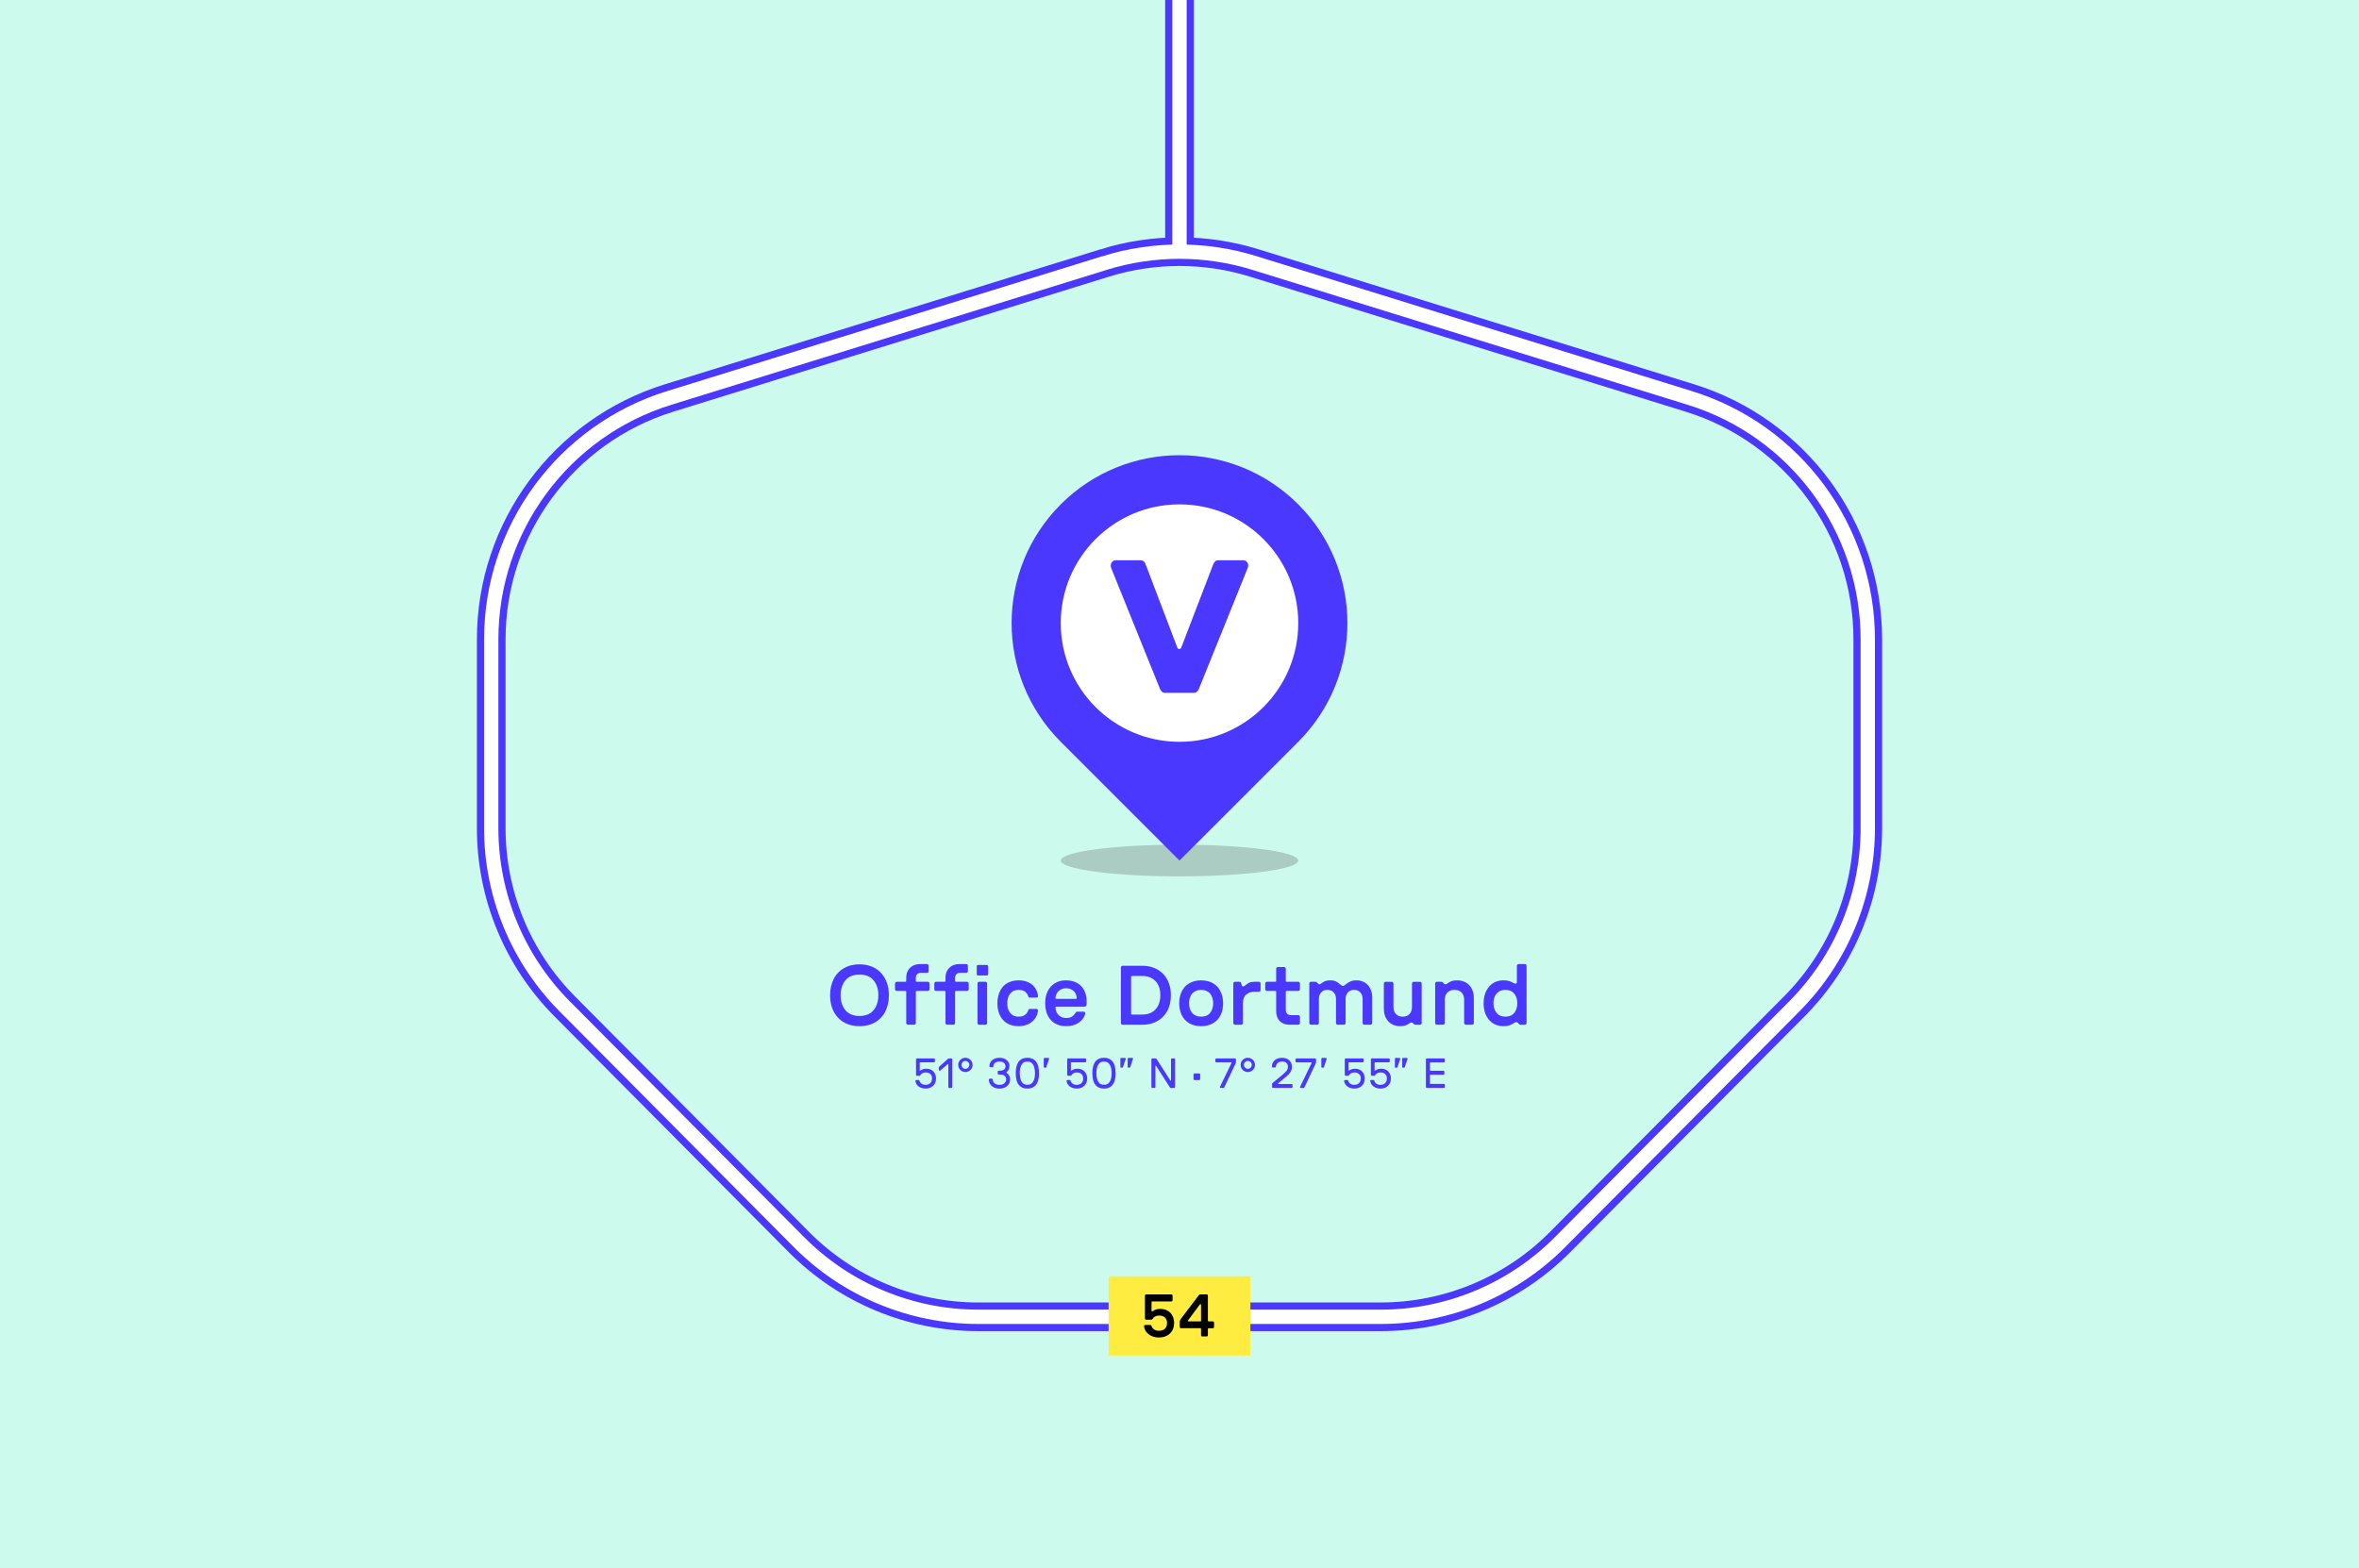 <?xml version="1.0" encoding="UTF-8"?>
<svg xmlns="http://www.w3.org/2000/svg" viewBox="0 0 2800 1862">
  <g isolation="isolate">
    <g id="uuid-4c2b026b-b818-4e31-88ca-298ff7b15cf2" data-name="hintergrund">
      <rect x="0" width="2800" height="1862" fill="#ccfbee"/>
    </g>
    <g id="uuid-b362ba6c-76b7-4f92-8908-5d413e8abfcd" data-name="layout">
      <path d="M1311.18,312.21l-516.94,160.24c-125.58,38.93-211.18,155.08-211.18,286.55v224.23c0,79.23,31.34,155.24,87.18,211.44l278.2,280.01c56.32,56.68,132.92,88.56,212.82,88.56h477.47c79.9,0,156.5-31.87,212.82-88.56l278.2-280.01c55.84-56.2,87.18-132.22,87.18-211.44v-224.23c0-131.47-85.6-247.62-211.18-286.55l-516.94-160.24c-57.86-17.94-119.79-17.94-177.65,0Z" fill="none" stroke="#4a38ff" stroke-miterlimit="10" stroke-width="34.02"/>
      <path d="M1311.18,312.21l-516.94,160.24c-125.58,38.93-211.18,155.08-211.18,286.55v224.23c0,79.23,31.34,155.24,87.18,211.44l278.2,280.01c56.32,56.68,132.92,88.56,212.82,88.56h477.47c79.9,0,156.5-31.87,212.82-88.56l278.2-280.01c55.84-56.2,87.18-132.22,87.18-211.44v-224.23c0-131.47-85.6-247.62-211.18-286.55l-516.94-160.24c-57.86-17.94-119.79-17.94-177.65,0Z" fill="none" stroke="#fff" stroke-miterlimit="10" stroke-width="17.01"/>
      <g>
        <ellipse cx="1400" cy="1021.57" rx="140.94" ry="18.79" fill="#606060" mix-blend-mode="multiply" opacity=".3"/>
        <path d="M1400,540.36h0c110.01,0,199.32,89.31,199.32,199.32h0c0,110.01-89.31,199.32-199.32,199.32h-199.32v-199.32c0-110.01,89.31-199.32,199.32-199.32Z" transform="translate(-112.99 1206.6) rotate(-45)" fill="#4a38ff"/>
        <circle cx="1400" cy="739.69" r="140.94" fill="#fff"/>
        <path d="M1376.9,817.96l-58-143.61c-.82-2.46-.66-4.6.46-6.45,1.12-1.84,2.81-2.76,5.06-2.76h29.46c1.43,0,2.61.36,3.53,1.07.92.72,1.69,1.9,2.3,3.53l37.74,99.12c.41,1.03,1.17,1.54,2.3,1.54s1.89-.51,2.3-1.54l38.05-99.12c.81-1.63,1.63-2.81,2.45-3.53.81-.71,1.94-1.07,3.38-1.07h29.77c2.04,0,3.68.92,4.91,2.76,1.23,1.84,1.33,3.99.31,6.45l-58,143.61c-1.43,3.07-3.38,4.6-5.83,4.6h-34.37c-2.46,0-4.4-1.53-5.83-4.6" fill="#4a38ff"/>
      </g>
      <g>
        <path d="M1005.96,1215.71c-4.27-1.67-7.9-4.07-10.9-7.2-3.13-3.13-5.55-7.02-7.25-11.65-1.7-4.63-2.55-9.75-2.55-15.35,0-3.73.38-7.25,1.15-10.55.77-3.3,1.87-6.33,3.3-9.1,1.43-2.77,3.21-5.22,5.35-7.35,3-3.13,6.63-5.53,10.9-7.2,4.27-1.67,9-2.5,14.2-2.5s9.93.83,14.2,2.5c4.27,1.67,7.9,4.07,10.9,7.2,3.13,3.2,5.55,7.08,7.25,11.65,1.7,4.57,2.55,9.68,2.55,15.35,0,3.73-.38,7.25-1.15,10.55-.77,3.3-1.87,6.33-3.3,9.1-1.43,2.77-3.22,5.22-5.35,7.35-3,3.13-6.63,5.53-10.9,7.2-4.27,1.67-9,2.5-14.2,2.5s-9.93-.83-14.2-2.5ZM1029.35,1204.56c2.73-1.03,5.03-2.58,6.9-4.65,1.33-1.4,2.47-3.03,3.4-4.9.93-1.87,1.65-3.93,2.15-6.2.5-2.27.75-4.7.75-7.3,0-3.93-.55-7.45-1.65-10.55-1.1-3.1-2.65-5.72-4.65-7.85-1.87-2.07-4.17-3.62-6.9-4.65-2.73-1.03-5.8-1.55-9.2-1.55s-6.47.52-9.2,1.55c-2.73,1.03-5.04,2.58-6.9,4.65-1.33,1.4-2.47,3.03-3.4,4.9-.93,1.87-1.65,3.93-2.15,6.2-.5,2.27-.75,4.7-.75,7.3,0,3.93.55,7.45,1.65,10.55,1.1,3.1,2.65,5.72,4.65,7.85,1.87,2.07,4.17,3.62,6.9,4.65,2.73,1.03,5.8,1.55,9.2,1.55s6.47-.52,9.2-1.55Z" fill="#4a38ff"/>
        <path d="M1076.25,1215.91c-.4-.4-.6-.87-.6-1.4v-37.1c0-.67-.33-1-1-1h-10.3c-.53,0-1-.2-1.4-.6-.4-.4-.6-.87-.6-1.4v-6.9c0-.53.2-1,.6-1.4.4-.4.87-.6,1.4-.6h10.3c.33,0,.58-.1.75-.3.17-.2.25-.43.25-.7v-4.1c0-4.73,1.52-8.57,4.55-11.5,3.03-2.93,6.98-4.4,11.85-4.4h8.2c.53,0,1,.2,1.4.6s.6.87.6,1.4v6.9c0,.33-.22.67-.65,1-.43.33-.88.5-1.35.5h-7.3c-1.8,0-3.23.52-4.3,1.55-1.07,1.03-1.6,2.48-1.6,4.35v3.7c0,.67.33,1,1,1h13.2c.53,0,1,.2,1.4.6s.6.87.6,1.4v6.9c0,.53-.2,1-.6,1.4-.4.4-.87.6-1.4.6h-13.2c-.27,0-.5.08-.7.25-.2.17-.3.42-.3.75v37.1c0,.53-.2,1-.6,1.4-.4.4-.87.6-1.4.6h-7.4c-.53,0-1-.2-1.4-.6Z" fill="#4a38ff"/>
        <path d="M1122.85,1215.91c-.4-.4-.6-.87-.6-1.4v-37.1c0-.67-.33-1-1-1h-10.3c-.53,0-1-.2-1.4-.6-.4-.4-.6-.87-.6-1.4v-6.9c0-.53.2-1,.6-1.4.4-.4.87-.6,1.4-.6h10.3c.33,0,.58-.1.75-.3.17-.2.25-.43.25-.7v-4.1c0-4.73,1.52-8.57,4.55-11.5,3.03-2.93,6.98-4.4,11.85-4.4h8.2c.53,0,1,.2,1.4.6s.6.87.6,1.4v6.9c0,.33-.22.67-.65,1-.43.33-.88.5-1.35.5h-7.3c-1.8,0-3.23.52-4.3,1.55-1.07,1.03-1.6,2.48-1.6,4.35v3.7c0,.67.33,1,1,1h13.2c.53,0,1,.2,1.4.6s.6.87.6,1.4v6.9c0,.53-.2,1-.6,1.4-.4.4-.87.6-1.4.6h-13.2c-.27,0-.5.08-.7.25-.2.17-.3.42-.3.75v37.1c0,.53-.2,1-.6,1.4-.4.4-.87.6-1.4.6h-7.4c-.53,0-1-.2-1.4-.6ZM1159.8,1157.56c-.3-.3-.45-.68-.45-1.15v-9.3c0-.4.15-.77.45-1.1.3-.33.68-.5,1.15-.5h10.3c.47,0,.85.17,1.15.5.3.33.45.7.45,1.1v9.3c0,.47-.15.85-.45,1.15-.3.3-.68.45-1.15.45h-10.3c-.47,0-.85-.15-1.15-.45ZM1160.8,1215.91c-.37-.4-.55-.87-.55-1.4v-47c0-.53.18-1,.55-1.4.37-.4.85-.6,1.45-.6h7.4c.67,0,1.17.2,1.5.6.33.4.5.87.5,1.4v47c0,.53-.17,1-.5,1.4-.33.4-.83.6-1.5.6h-7.4c-.6,0-1.08-.2-1.45-.6Z" fill="#4a38ff"/>
        <path d="M1198.25,1216.21c-3.27-1.33-6-3.3-8.2-5.9-2-2.4-3.53-5.22-4.6-8.45-1.07-3.23-1.6-6.85-1.6-10.85,0-2.67.25-5.17.75-7.5.5-2.33,1.2-4.48,2.1-6.45.9-1.97,2.02-3.75,3.35-5.35,2.2-2.6,4.93-4.57,8.2-5.9,3.27-1.33,6.93-2,11-2s7.87.75,11.2,2.25c3.33,1.5,6,3.67,8,6.5,2,2.83,3.2,6.08,3.6,9.75.07.6-.08,1.08-.45,1.45-.37.37-.82.55-1.35.55h-7.8c-.47,0-.88-.13-1.25-.4-.37-.27-.62-.67-.75-1.2-.67-2.2-1.92-4.02-3.75-5.45-1.83-1.43-4.35-2.15-7.55-2.15-2.2,0-4.17.38-5.9,1.15-1.73.77-3.17,1.92-4.3,3.45-1.13,1.33-1.98,2.95-2.55,4.85-.57,1.9-.85,4.05-.85,6.45s.28,4.55.85,6.45c.57,1.9,1.42,3.52,2.55,4.85,1.13,1.53,2.57,2.68,4.3,3.45,1.73.77,3.7,1.15,5.9,1.15,3,0,5.48-.72,7.45-2.15,1.97-1.43,3.25-3.25,3.85-5.45.13-.53.38-.93.75-1.2.37-.27.78-.4,1.25-.4h7.8c.53,0,.98.2,1.35.6.37.4.52.87.45,1.4-.4,3.67-1.63,6.9-3.7,9.7-2.07,2.8-4.77,4.97-8.1,6.5-3.33,1.53-7,2.3-11,2.3s-7.73-.67-11-2Z" fill="#4a38ff"/>
        <path d="M1252.05,1214.86c-3.73-2.23-6.58-5.42-8.55-9.55-1.97-4.13-2.95-8.9-2.95-14.3s.98-10.05,2.95-14.15c1.97-4.1,4.8-7.3,8.5-9.6s8.12-3.45,13.25-3.45,9.33,1,13,3c3.67,2,6.5,4.85,8.5,8.55,2,3.7,3,8.12,3,13.25v3.6c0,.87-.25,1.55-.75,2.05s-1.12.75-1.85.75h-33.3c-.33,0-.6.08-.8.25-.2.17-.3.38-.3.65.13,2.67.78,4.95,1.95,6.85,1.17,1.9,2.7,3.33,4.6,4.3,1.9.97,3.98,1.45,6.25,1.45,2.53,0,4.67-.48,6.4-1.45,1.73-.97,3.13-2.35,4.2-4.15.4-.67.78-1.15,1.15-1.45.37-.3.82-.45,1.35-.45h7.7c.6,0,1.1.23,1.5.7.4.47.5,1.07.3,1.8-1.27,4.4-3.88,7.95-7.85,10.65-3.97,2.7-8.88,4.05-14.75,4.05-5.27,0-9.77-1.12-13.5-3.35ZM1277.7,1185.51c.17-.2.25-.43.25-.7,0-2.07-.52-3.98-1.55-5.75-1.03-1.77-2.5-3.18-4.4-4.25-1.9-1.07-4.12-1.6-6.65-1.6-3.67,0-6.63,1.12-8.9,3.35-2.27,2.23-3.5,4.98-3.7,8.25,0,.27.1.5.3.7.2.2.47.3.8.3h23.1c.33,0,.58-.1.75-.3Z" fill="#4a38ff"/>
        <path d="M1331.05,1215.91c-.4-.4-.6-.87-.6-1.4v-66c0-.53.2-1,.6-1.4.4-.4.87-.6,1.4-.6h23.4c5,0,9.52.78,13.55,2.35,4.03,1.57,7.58,3.82,10.65,6.75,3.13,3.07,5.53,6.8,7.2,11.2,1.67,4.4,2.5,9.3,2.5,14.7,0,3.6-.37,6.98-1.1,10.15-.73,3.17-1.83,6.07-3.3,8.7-1.47,2.63-3.23,4.98-5.3,7.05-3.07,2.93-6.62,5.18-10.65,6.75-4.03,1.57-8.55,2.35-13.55,2.35h-23.4c-.53,0-1-.2-1.4-.6ZM1364.45,1203.01c2.53-.93,4.7-2.33,6.5-4.2,1.4-1.33,2.57-2.88,3.5-4.65.93-1.77,1.63-3.72,2.1-5.85.47-2.13.7-4.4.7-6.8,0-3.67-.52-6.97-1.55-9.9-1.03-2.93-2.62-5.4-4.75-7.4-1.8-1.8-3.97-3.18-6.5-4.15-2.53-.97-5.4-1.45-8.6-1.45h-12.3c-.27,0-.5.08-.7.25-.2.17-.3.42-.3.75v43.8c0,.67.33,1,1,1h12.3c3.2,0,6.07-.47,8.6-1.4Z" fill="#4a38ff"/>
        <path d="M1414.35,1216.11c-3.33-1.4-6.13-3.4-8.4-6-2-2.4-3.55-5.2-4.65-8.4-1.1-3.2-1.65-6.77-1.65-10.7,0-2.53.25-4.98.75-7.35.5-2.37,1.22-4.52,2.15-6.45.93-1.93,2.07-3.7,3.4-5.3,2.27-2.6,5.08-4.6,8.45-6,3.37-1.4,7.12-2.1,11.25-2.1s7.98.7,11.35,2.1c3.37,1.4,6.18,3.4,8.45,6,2,2.4,3.55,5.22,4.65,8.45,1.1,3.23,1.65,6.78,1.65,10.65,0,2.6-.23,5.07-.7,7.4-.47,2.33-1.18,4.48-2.15,6.45-.97,1.97-2.12,3.72-3.45,5.25-2.27,2.6-5.08,4.6-8.45,6-3.37,1.4-7.15,2.1-11.35,2.1s-7.97-.7-11.3-2.1ZM1432,1205.71c1.83-.8,3.35-1.97,4.55-3.5,1.07-1.4,1.9-3.03,2.5-4.9.6-1.87.9-3.97.9-6.3s-.3-4.43-.9-6.3c-.6-1.87-1.43-3.5-2.5-4.9-1.2-1.47-2.72-2.62-4.55-3.45-1.83-.83-3.95-1.25-6.35-1.25s-4.42.42-6.25,1.25c-1.83.83-3.38,1.98-4.65,3.45-1.07,1.33-1.9,2.95-2.5,4.85-.6,1.9-.9,4.02-.9,6.35s.3,4.45.9,6.35c.6,1.9,1.43,3.52,2.5,4.85,1.27,1.53,2.82,2.7,4.65,3.5,1.83.8,3.92,1.2,6.25,1.2s4.52-.4,6.35-1.2Z" fill="#4a38ff"/>
        <path d="M1464.5,1215.91c-.43-.4-.65-.87-.65-1.4v-47c0-.53.22-1,.65-1.4.43-.4.92-.6,1.45-.6h5.1c.6,0,1.08.15,1.45.45.37.3.62.82.75,1.55.27,1.2.55,2.08.85,2.65.3.57.78.85,1.45.85.4,0,.83-.15,1.3-.45.47-.3.97-.65,1.5-1.05,1.4-1.2,2.88-2.17,4.45-2.9,1.57-.73,3.68-1.1,6.35-1.1h5.1c.53,0,1,.2,1.4.6.4.4.6.87.6,1.4v7.9c0,.53-.2,1-.6,1.4-.4.4-.87.6-1.4.6h-5.7c-3.8,0-6.97,1.12-9.5,3.35-2.53,2.23-3.8,5.75-3.8,10.55v23.2c0,.53-.2,1-.6,1.4-.4.4-.87.6-1.4.6h-7.3c-.53,0-1.02-.2-1.45-.6Z" fill="#4a38ff"/>
        <path d="M1522,1214.46c-2.43-1.37-4.25-3.27-5.45-5.7-1.2-2.43-1.8-5.22-1.8-8.35v-23c0-.67-.33-1-1-1h-10c-.53,0-1-.2-1.4-.6-.4-.4-.6-.87-.6-1.4v-6.9c0-.53.2-1,.6-1.4.4-.4.87-.6,1.4-.6h10c.33,0,.58-.1.75-.3.17-.2.25-.43.25-.7v-14.5c0-.53.2-1,.6-1.4.4-.4.87-.6,1.4-.6h7.4c.53,0,1,.2,1.4.6s.6.87.6,1.4v14.5c0,.67.33,1,1,1h13.8c.53,0,1,.2,1.4.6.4.4.6.87.6,1.4v6.9c0,.53-.2,1-.6,1.4-.4.4-.87.6-1.4.6h-13.8c-.27,0-.5.08-.7.25-.2.17-.3.42-.3.75v21.4c0,2.07.55,3.63,1.65,4.7,1.1,1.07,2.68,1.6,4.75,1.6h8.4c.53,0,1,.2,1.4.6.4.4.6.87.6,1.4v7.4c0,.53-.2,1-.6,1.4-.4.4-.87.6-1.4.6h-10.1c-3.47,0-6.42-.68-8.85-2.05Z" fill="#4a38ff"/>
        <path d="M1554.65,1215.91c-.4-.4-.6-.87-.6-1.4v-47c0-.53.2-1,.6-1.4.4-.4.87-.6,1.4-.6h5.2c.67,0,1.17.13,1.5.4.33.27.7.63,1.1,1.1.33.47.67.83,1,1.1.33.27.77.4,1.3.4.4,0,.82-.15,1.25-.45.43-.3.92-.65,1.45-1.05,1.4-1,2.82-1.78,4.25-2.35,1.43-.57,3.32-.85,5.65-.85,2.87,0,5.17.42,6.9,1.25,1.73.83,3.37,1.98,4.9,3.45.73.6,1.37,1.07,1.9,1.4.53.33,1.03.5,1.5.5.53,0,1.08-.18,1.65-.55.57-.37,1.18-.82,1.85-1.35,1.8-1.4,3.6-2.53,5.4-3.4,1.8-.87,4.2-1.3,7.2-1.3,3.6,0,6.82.82,9.65,2.45,2.83,1.63,5.05,4.02,6.65,7.15,1.6,3.13,2.4,6.77,2.4,10.9v30.2c0,.53-.2,1-.6,1.4-.4.4-.87.6-1.4.6h-7.4c-.53,0-1-.2-1.4-.6-.4-.4-.6-.87-.6-1.4v-28.6c0-3.27-.93-5.88-2.8-7.85-1.87-1.97-4.3-2.95-7.3-2.95s-5.43.98-7.3,2.95c-1.87,1.97-2.8,4.58-2.8,7.85v28.6c0,.53-.2,1-.6,1.4s-.87.6-1.4.6h-7.4c-.53,0-1-.2-1.4-.6-.4-.4-.6-.87-.6-1.4v-28.6c0-3.27-.92-5.88-2.75-7.85-1.83-1.97-4.32-2.95-7.45-2.95s-5.43.98-7.3,2.95c-1.87,1.97-2.8,4.58-2.8,7.85v28.6c0,.53-.2,1-.6,1.4-.4.4-.87.6-1.4.6h-7.4c-.53,0-1-.2-1.4-.6Z" fill="#4a38ff"/>
        <path d="M1651.9,1215.76c-2.9-1.63-5.18-4.03-6.85-7.2-1.67-3.17-2.5-6.92-2.5-11.25v-29.8c0-.53.2-1,.6-1.4.4-.4.87-.6,1.4-.6h7.4c.53,0,1,.2,1.4.6.4.4.6.87.6,1.4v27.9c0,3.6,1,6.42,3,8.45,2,2.03,4.67,3.05,8,3.05s6-1.02,8-3.05c2-2.03,3-4.85,3-8.45v-27.9c0-.53.2-1,.6-1.4.4-.4.87-.6,1.4-.6h7.5c.53,0,1,.2,1.4.6.4.4.6.87.6,1.4v47c0,.53-.2,1-.6,1.4-.4.4-.87.6-1.4.6h-5.3c-.6,0-1.1-.12-1.5-.35-.4-.23-.77-.55-1.1-.95-.33-.47-.65-.8-.95-1-.3-.2-.75-.3-1.35-.3-.4,0-.83.12-1.3.35-.47.23-.93.48-1.4.75-1.33,1-2.78,1.78-4.35,2.35-1.57.57-3.68.85-6.35.85-3.73,0-7.05-.82-9.95-2.45Z" fill="#4a38ff"/>
        <path d="M1704.05,1215.91c-.4-.4-.6-.87-.6-1.4v-47c0-.53.2-1,.6-1.4.4-.4.87-.6,1.4-.6h5.2c.67,0,1.2.15,1.6.45.4.3.77.65,1.1,1.05.33.47.67.83,1,1.1.33.27.73.4,1.2.4.53,0,1.03-.13,1.5-.4.47-.27.93-.6,1.4-1,1.47-1,2.98-1.8,4.55-2.4,1.57-.6,3.75-.9,6.55-.9,3.8,0,7.2.83,10.2,2.5,3,1.67,5.35,4.1,7.05,7.3,1.7,3.2,2.55,7,2.55,11.4v29.5c0,.53-.2,1-.6,1.4-.4.4-.87.6-1.4.6h-7.5c-.54,0-1-.2-1.4-.6s-.6-.87-.6-1.4v-27.6c0-3.73-1.04-6.63-3.1-8.7-2.07-2.07-4.83-3.1-8.3-3.1s-6.27,1.03-8.4,3.1c-2.13,2.07-3.2,4.97-3.2,8.7v27.6c0,.53-.2,1-.6,1.4-.4.4-.87.6-1.4.6h-7.4c-.53,0-1-.2-1.4-.6Z" fill="#4a38ff"/>
        <path d="M1775.3,1216.46c-2.83-1.17-5.28-2.88-7.35-5.15-2.27-2.4-4-5.33-5.2-8.8-1.2-3.47-1.8-7.3-1.8-11.5,0-2.8.27-5.43.8-7.9.53-2.47,1.33-4.75,2.4-6.85,1.07-2.1,2.33-3.95,3.8-5.55,2.07-2.27,4.52-3.98,7.35-5.15,2.83-1.17,5.95-1.75,9.35-1.75,2.73,0,4.88.27,6.45.8,1.57.53,3.15,1.2,4.75,2,.53.33,1.05.6,1.55.8.5.2.95.3,1.35.3.6,0,1.03-.17,1.3-.5.27-.33.4-.87.4-1.6v-19.1c0-.53.2-1,.6-1.4.4-.4.9-.6,1.5-.6h7.4c.53,0,1,.2,1.4.6s.6.87.6,1.4v68c0,.53-.2,1-.6,1.4s-.87.6-1.4.6h-5.2c-.54,0-.97-.12-1.3-.35-.33-.23-.7-.62-1.1-1.15-.4-.53-.77-.93-1.1-1.2-.33-.27-.83-.4-1.5-.4-.47,0-.98.13-1.55.4-.57.27-1.15.6-1.75,1-1.6,1-3.25,1.82-4.95,2.45-1.7.63-3.98.95-6.85.95-3.4,0-6.52-.58-9.35-1.75ZM1793.05,1205.71c1.8-.8,3.3-2,4.5-3.6,1.07-1.33,1.9-2.95,2.5-4.85.6-1.9.9-3.98.9-6.25s-.3-4.35-.9-6.25c-.6-1.9-1.43-3.52-2.5-4.85-1.2-1.53-2.7-2.72-4.5-3.55-1.8-.83-3.87-1.25-6.2-1.25s-4.42.42-6.25,1.25c-1.83.83-3.32,2.02-4.45,3.55-.8.87-1.45,1.88-1.95,3.05-.5,1.17-.88,2.42-1.15,3.75-.27,1.33-.4,2.77-.4,4.3,0,2.27.3,4.35.9,6.25.6,1.9,1.47,3.52,2.6,4.85,1.13,1.6,2.62,2.8,4.45,3.6,1.83.8,3.92,1.2,6.25,1.2s4.4-.4,6.2-1.2Z" fill="#4a38ff"/>
        <path d="M1092.73,1291.16c-1.77-.77-3.2-1.85-4.3-3.25s-1.73-3-1.9-4.8c-.03-.3.05-.54.25-.73.2-.18.45-.27.75-.27h2.8c.33,0,.57.07.7.2.13.13.27.38.4.75.17.93.59,1.77,1.28,2.5.68.73,1.54,1.3,2.57,1.7s2.13.6,3.3.6c1.57,0,2.92-.3,4.07-.9,1.15-.6,2.04-1.46,2.68-2.58.63-1.12.95-2.44.95-3.98,0-2.3-.67-4.08-2.02-5.35-1.35-1.27-3.17-1.9-5.48-1.9-1.5,0-2.8.29-3.9.88-1.1.58-1.97,1.43-2.6,2.52-.07.2-.18.34-.35.43s-.37.12-.6.12h-3.05c-.27,0-.5-.1-.7-.3-.2-.2-.3-.43-.3-.7v-18.6c0-.27.1-.5.3-.7.2-.2.43-.3.7-.3h20.4c.27,0,.5.1.7.3.2.2.3.43.3.7v2.65c0,.27-.1.5-.3.7-.2.2-.43.3-.7.3h-16.5c-.13,0-.25.04-.35.12-.1.08-.15.21-.15.38v8.7c0,.3.12.49.35.57.23.08.5,0,.8-.22.93-.7,1.96-1.21,3.07-1.53,1.12-.32,2.33-.47,3.62-.47,2.23,0,4.23.49,5.98,1.47,1.75.98,3.1,2.36,4.05,4.12.95,1.77,1.42,3.8,1.42,6.1s-.52,4.45-1.58,6.25c-1.05,1.8-2.51,3.19-4.38,4.18-1.87.98-4.03,1.47-6.5,1.47-2.1,0-4.03-.38-5.8-1.15Z" fill="#4a38ff"/>
        <path d="M1125.93,1291.21c-.2-.2-.3-.43-.3-.7v-26.65c0-.23-.11-.39-.33-.48-.22-.08-.41-.06-.58.08l-8.75,7.45c-.33.27-.69.33-1.07.2-.38-.13-.58-.47-.58-1v-2.45c0-.37.05-.67.15-.92.1-.25.3-.51.6-.77l10-8.85c.43-.4.88-.6,1.35-.6h2.85c.27,0,.5.1.7.3.2.2.3.43.3.7v33c0,.27-.1.5-.3.7-.2.2-.43.3-.7.3h-2.65c-.27,0-.5-.1-.7-.3Z" fill="#4a38ff"/>
        <path d="M1141.56,1271.56c-1.32-.77-2.35-1.79-3.1-3.07-.75-1.28-1.12-2.73-1.12-4.33s.38-2.95,1.12-4.25c.75-1.3,1.78-2.32,3.08-3.07s2.73-1.12,4.3-1.12,2.96.38,4.28,1.12c1.32.75,2.36,1.77,3.12,3.07.77,1.3,1.15,2.73,1.15,4.3s-.38,2.99-1.15,4.27c-.77,1.28-1.8,2.31-3.1,3.07-1.3.77-2.72,1.15-4.25,1.15s-3.01-.38-4.33-1.15ZM1149.13,1267.46c.93-.93,1.4-2.03,1.4-3.3s-.47-2.37-1.4-3.3c-.93-.93-2.02-1.4-3.25-1.4s-2.33.47-3.28,1.4c-.95.93-1.42,2.03-1.42,3.3s.47,2.33,1.42,3.27c.95.95,2.04,1.43,3.28,1.43s2.32-.47,3.25-1.4Z" fill="#4a38ff"/>
        <path d="M1179.78,1290.94c-1.93-.92-3.42-2.18-4.47-3.8-1.05-1.62-1.58-3.42-1.58-5.42v-.15c0-.27.1-.5.3-.7.2-.2.43-.3.7-.3h2.65c.27,0,.5.1.7.3.2.2.3.43.3.7v.15c0,1.17.33,2.22,1,3.15.67.93,1.6,1.67,2.8,2.2,1.2.53,2.62.8,4.25.8s2.98-.28,4.15-.85c1.17-.57,2.07-1.33,2.72-2.3s.97-2.03.97-3.2c0-1.73-.59-3.15-1.77-4.25-1.18-1.1-3.08-1.65-5.67-1.65h-1.55c-.27,0-.5-.1-.7-.3-.2-.2-.3-.43-.3-.7v-2.55c0-.27.1-.5.3-.7.2-.2.43-.3.7-.3h1.55c1.5,0,2.75-.22,3.75-.67s1.73-1.08,2.2-1.88.7-1.72.7-2.75-.27-1.92-.8-2.77-1.33-1.53-2.38-2.05c-1.05-.52-2.34-.77-3.88-.77-1.63,0-3,.27-4.1.8-1.1.53-1.92,1.22-2.45,2.05-.53.83-.8,1.72-.8,2.65v.25c0,.27-.1.5-.3.7-.2.2-.43.3-.7.3h-2.65c-.3,0-.54-.09-.72-.27-.18-.18-.28-.42-.28-.73v-.25c0-1.93.49-3.64,1.47-5.12.98-1.48,2.38-2.66,4.2-3.52,1.82-.87,3.92-1.3,6.33-1.3s4.39.42,6.17,1.27,3.16,2.04,4.12,3.57c.97,1.53,1.45,3.23,1.45,5.1,0,1.4-.27,2.7-.8,3.9-.53,1.2-1.33,2.2-2.4,3-.23.17-.36.38-.38.62s.09.44.33.58c1.33.83,2.34,1.92,3.03,3.27.68,1.35,1.02,2.86,1.02,4.52,0,2-.54,3.82-1.62,5.45-1.08,1.63-2.58,2.92-4.47,3.88-1.9.95-4.05,1.42-6.45,1.42s-4.72-.46-6.65-1.38Z" fill="#4a38ff"/>
        <path d="M1213.73,1291.29c-1.63-.68-3-1.64-4.1-2.88-1.4-1.6-2.42-3.62-3.05-6.07-.63-2.45-.95-5.23-.95-8.33,0-2,.13-3.88.4-5.62s.7-3.38,1.3-4.88c.6-1.5,1.37-2.8,2.3-3.9,1.1-1.23,2.47-2.19,4.1-2.88,1.63-.68,3.53-1.02,5.7-1.02s4.07.34,5.7,1.02c1.63.68,2.98,1.64,4.05,2.88,1.4,1.6,2.42,3.62,3.08,6.07.65,2.45.97,5.23.97,8.33,0,2.03-.13,3.92-.4,5.65-.27,1.73-.69,3.35-1.28,4.85-.58,1.5-1.38,2.8-2.38,3.9-1.07,1.23-2.42,2.19-4.05,2.88-1.63.68-3.53,1.02-5.7,1.02s-4.07-.34-5.7-1.02ZM1223.05,1287.09c1.02-.45,1.86-1.12,2.53-2.03,1.03-1.27,1.77-2.85,2.22-4.75.45-1.9.67-4,.67-6.3s-.22-4.4-.67-6.3c-.45-1.9-1.19-3.48-2.22-4.75-1.43-1.8-3.48-2.7-6.15-2.7-1.4,0-2.61.23-3.62.67-1.02.45-1.86,1.12-2.53,2.03-1.03,1.27-1.77,2.84-2.22,4.72-.45,1.88-.67,3.99-.67,6.33s.22,4.44.67,6.33c.45,1.88,1.19,3.46,2.22,4.72,1.4,1.8,3.45,2.7,6.15,2.7,1.4,0,2.61-.23,3.62-.67Z" fill="#4a38ff"/>
        <path d="M1239.08,1267.26c-.13-.13-.2-.3-.2-.5v-9.6c0-.43.1-.76.3-.98.2-.22.48-.32.85-.32h4.2c.33,0,.6.12.8.38s.23.61.1,1.07l-3.25,9.6c-.13.37-.37.55-.7.55h-1.6c-.2,0-.37-.07-.5-.2Z" fill="#4a38ff"/>
        <path d="M1272.13,1291.16c-1.77-.77-3.2-1.85-4.3-3.25s-1.73-3-1.9-4.8c-.03-.3.05-.54.25-.73.2-.18.45-.27.75-.27h2.8c.33,0,.57.07.7.2.13.13.27.38.4.75.17.93.59,1.77,1.28,2.5.68.73,1.54,1.3,2.57,1.7s2.13.6,3.3.6c1.57,0,2.92-.3,4.07-.9,1.15-.6,2.04-1.46,2.68-2.58.63-1.12.95-2.44.95-3.98,0-2.3-.67-4.08-2.02-5.35-1.35-1.27-3.17-1.9-5.48-1.9-1.5,0-2.8.29-3.9.88-1.1.58-1.97,1.43-2.6,2.52-.07.2-.18.34-.35.43s-.37.12-.6.12h-3.05c-.27,0-.5-.1-.7-.3-.2-.2-.3-.43-.3-.7v-18.6c0-.27.1-.5.3-.7.2-.2.43-.3.7-.3h20.4c.27,0,.5.1.7.3.2.2.3.43.3.7v2.65c0,.27-.1.5-.3.7-.2.2-.43.3-.7.3h-16.5c-.13,0-.25.04-.35.12-.1.08-.15.21-.15.38v8.7c0,.3.12.49.35.57.23.08.5,0,.8-.22.93-.7,1.96-1.21,3.07-1.53,1.12-.32,2.33-.47,3.62-.47,2.23,0,4.23.49,5.98,1.47,1.75.98,3.1,2.36,4.05,4.12.95,1.77,1.42,3.8,1.42,6.1s-.52,4.45-1.58,6.25c-1.05,1.8-2.51,3.19-4.38,4.18-1.87.98-4.03,1.47-6.5,1.47-2.1,0-4.03-.38-5.8-1.15Z" fill="#4a38ff"/>
        <path d="M1304.68,1291.29c-1.63-.68-3-1.64-4.1-2.88-1.4-1.6-2.42-3.62-3.05-6.07-.63-2.45-.95-5.23-.95-8.33,0-2,.13-3.88.4-5.62s.7-3.38,1.3-4.88c.6-1.5,1.37-2.8,2.3-3.9,1.1-1.23,2.47-2.19,4.1-2.88,1.63-.68,3.53-1.02,5.7-1.02s4.07.34,5.7,1.02c1.63.68,2.98,1.64,4.05,2.88,1.4,1.6,2.42,3.62,3.08,6.07.65,2.45.97,5.23.97,8.33,0,2.03-.13,3.92-.4,5.65-.27,1.73-.69,3.35-1.28,4.85-.58,1.5-1.38,2.8-2.38,3.9-1.07,1.23-2.42,2.19-4.05,2.88-1.63.68-3.53,1.02-5.7,1.02s-4.07-.34-5.7-1.02ZM1314,1287.09c1.02-.45,1.86-1.12,2.53-2.03,1.03-1.27,1.77-2.85,2.22-4.75.45-1.9.67-4,.67-6.3s-.22-4.4-.67-6.3c-.45-1.9-1.19-3.48-2.22-4.75-1.43-1.8-3.48-2.7-6.15-2.7-1.4,0-2.61.23-3.62.67-1.02.45-1.86,1.12-2.53,2.03-1.03,1.27-1.77,2.84-2.22,4.72-.45,1.88-.67,3.99-.67,6.33s.22,4.44.67,6.33c.45,1.88,1.19,3.46,2.22,4.72,1.4,1.8,3.45,2.7,6.15,2.7,1.4,0,2.61-.23,3.62-.67Z" fill="#4a38ff"/>
        <path d="M1330.03,1267.26c-.13-.13-.2-.3-.2-.5v-9.6c0-.43.1-.76.3-.98.2-.22.48-.32.85-.32h4.2c.33,0,.6.12.8.38s.23.61.1,1.07l-3.25,9.6c-.13.37-.37.55-.7.55h-1.6c-.2,0-.37-.07-.5-.2ZM1338.68,1267.26c-.13-.13-.2-.3-.2-.5v-9.6c0-.43.1-.76.3-.98.2-.22.48-.32.85-.32h4.2c.33,0,.6.12.8.38.2.25.23.61.1,1.07l-3.25,9.6c-.13.37-.37.55-.7.55h-1.6c-.2,0-.37-.07-.5-.2Z" fill="#4a38ff"/>
        <path d="M1366.93,1291.21c-.2-.2-.3-.43-.3-.7v-33c0-.27.1-.5.3-.7.2-.2.43-.3.7-.3h4c.33,0,.59.07.77.2.18.13.39.38.62.75l16.15,25.3c.13.17.29.23.47.2s.28-.17.28-.4v-25.05c0-.27.1-.5.3-.7.2-.2.43-.3.7-.3h2.8c.27,0,.5.1.7.3.2.2.3.43.3.7v33c0,.27-.1.5-.3.7-.2.2-.43.3-.7.3h-4.05c-.3,0-.53-.07-.7-.2-.17-.13-.37-.38-.6-.75l-16.2-25.3c-.13-.17-.29-.23-.47-.2-.18.03-.28.17-.28.4v25.05c0,.27-.1.5-.3.7-.2.2-.43.3-.7.3h-2.8c-.27,0-.5-.1-.7-.3Z" fill="#4a38ff"/>
        <path d="M1416.93,1281.86c-.2-.2-.3-.43-.3-.7v-5.85c0-.27.1-.5.3-.7.2-.2.43-.3.7-.3h5.9c.27,0,.5.1.7.3.2.2.3.43.3.7v5.85c0,.27-.1.5-.3.7-.2.2-.43.3-.7.3h-5.9c-.27,0-.5-.1-.7-.3Z" fill="#4a38ff"/>
        <path d="M1448.05,1291.11c-.15-.27-.17-.53-.08-.8l13.75-28.45c.07-.2.06-.37-.03-.5-.08-.13-.22-.2-.42-.2h-17.7c-.27,0-.5-.1-.7-.3-.2-.2-.3-.43-.3-.7v-2.65c0-.27.1-.5.3-.7.2-.2.43-.3.7-.3h22.4c.27,0,.5.1.7.3.2.2.3.43.3.7v3.65c0,.3-.08.63-.25,1l-13.5,28.6c-.23.5-.55.75-.95.75h-3.4c-.4,0-.68-.13-.83-.4Z" fill="#4a38ff"/>
        <path d="M1476.8,1271.56c-1.32-.77-2.35-1.79-3.1-3.07-.75-1.28-1.12-2.73-1.12-4.33s.38-2.95,1.12-4.25c.75-1.3,1.78-2.32,3.08-3.07s2.73-1.12,4.3-1.12,2.96.38,4.28,1.12c1.32.75,2.36,1.77,3.12,3.07.77,1.3,1.15,2.73,1.15,4.3s-.38,2.99-1.15,4.27c-.77,1.28-1.8,2.31-3.1,3.07-1.3.77-2.72,1.15-4.25,1.15s-3.01-.38-4.33-1.15ZM1484.37,1267.46c.93-.93,1.4-2.03,1.4-3.3s-.47-2.37-1.4-3.3c-.93-.93-2.02-1.4-3.25-1.4s-2.33.47-3.28,1.4c-.95.93-1.42,2.03-1.42,3.3s.47,2.33,1.42,3.27c.95.95,2.04,1.43,3.28,1.43s2.32-.47,3.25-1.4Z" fill="#4a38ff"/>
        <path d="M1510.17,1291.21c-.2-.2-.3-.43-.3-.7v-3.5c0-.3.04-.55.12-.75.08-.2.19-.37.33-.5l12.25-10.15c1.4-1.2,2.54-2.26,3.42-3.18.88-.92,1.56-1.86,2.02-2.82.47-.97.7-2.03.7-3.2,0-1.73-.6-3.22-1.8-4.45-1.2-1.23-2.95-1.85-5.25-1.85-1.4,0-2.65.29-3.75.88-1.1.58-1.95,1.32-2.55,2.23-.6.9-.9,1.85-.9,2.85v.2c0,.27-.1.5-.3.7-.2.2-.43.3-.7.3h-2.75c-.27,0-.5-.1-.7-.3-.2-.2-.3-.43-.3-.7v-.2c0-2.03.53-3.84,1.58-5.42,1.05-1.58,2.48-2.8,4.3-3.65,1.82-.85,3.86-1.27,6.12-1.27s4.35.45,6.15,1.35c1.8.9,3.18,2.16,4.15,3.78.97,1.62,1.45,3.51,1.45,5.67,0,1.63-.28,3.12-.85,4.45-.57,1.33-1.38,2.61-2.45,3.82-1.07,1.22-2.53,2.58-4.4,4.08l-8.55,7.1c-.2.17-.27.36-.2.57.07.22.22.33.45.33h15.65c.3,0,.54.09.72.27.18.18.28.42.28.73v2.65c0,.3-.09.54-.28.73-.18.18-.42.27-.72.27h-22.25c-.27,0-.5-.1-.7-.3Z" fill="#4a38ff"/>
        <path d="M1543.15,1291.11c-.15-.27-.17-.53-.08-.8l13.75-28.45c.07-.2.06-.37-.03-.5-.08-.13-.22-.2-.42-.2h-17.7c-.27,0-.5-.1-.7-.3-.2-.2-.3-.43-.3-.7v-2.65c0-.27.1-.5.3-.7.2-.2.43-.3.7-.3h22.4c.27,0,.5.1.7.3.2.2.3.43.3.7v3.65c0,.3-.08.63-.25,1l-13.5,28.6c-.23.5-.55.75-.95.75h-3.4c-.4,0-.68-.13-.83-.4Z" fill="#4a38ff"/>
        <path d="M1568.57,1267.26c-.13-.13-.2-.3-.2-.5v-9.6c0-.43.1-.76.3-.98.2-.22.48-.32.85-.32h4.2c.33,0,.6.12.8.38s.23.61.1,1.07l-3.25,9.6c-.13.37-.37.55-.7.55h-1.6c-.2,0-.37-.07-.5-.2Z" fill="#4a38ff"/>
        <path d="M1601.62,1291.16c-1.77-.77-3.2-1.85-4.3-3.25s-1.73-3-1.9-4.8c-.03-.3.05-.54.25-.73.2-.18.45-.27.75-.27h2.8c.33,0,.57.07.7.2.13.13.27.38.4.75.17.93.59,1.77,1.28,2.5.68.73,1.54,1.3,2.57,1.7s2.13.6,3.3.6c1.57,0,2.92-.3,4.07-.9,1.15-.6,2.04-1.46,2.68-2.58.63-1.12.95-2.44.95-3.98,0-2.3-.67-4.08-2.02-5.35-1.35-1.27-3.17-1.9-5.48-1.9-1.5,0-2.8.29-3.9.88-1.1.58-1.97,1.43-2.6,2.52-.07.2-.18.34-.35.43s-.37.12-.6.12h-3.05c-.27,0-.5-.1-.7-.3-.2-.2-.3-.43-.3-.7v-18.6c0-.27.1-.5.3-.7.2-.2.43-.3.7-.3h20.4c.27,0,.5.1.7.3.2.2.3.43.3.7v2.65c0,.27-.1.5-.3.7-.2.2-.43.3-.7.3h-16.5c-.13,0-.25.04-.35.12-.1.08-.15.21-.15.38v8.7c0,.3.12.49.35.57.23.08.5,0,.8-.22.93-.7,1.96-1.21,3.07-1.53,1.12-.32,2.33-.47,3.62-.47,2.23,0,4.23.49,5.98,1.47,1.75.98,3.1,2.36,4.05,4.12.95,1.77,1.42,3.8,1.42,6.1s-.52,4.45-1.58,6.25c-1.05,1.8-2.51,3.19-4.38,4.18-1.87.98-4.03,1.47-6.5,1.47-2.1,0-4.03-.38-5.8-1.15Z" fill="#4a38ff"/>
        <path d="M1632.62,1291.16c-1.77-.77-3.2-1.85-4.3-3.25s-1.73-3-1.9-4.8c-.03-.3.05-.54.25-.73.2-.18.45-.27.75-.27h2.8c.33,0,.57.07.7.2.13.13.27.38.4.75.17.93.59,1.77,1.28,2.5.68.73,1.54,1.3,2.57,1.7s2.13.6,3.3.6c1.57,0,2.92-.3,4.07-.9,1.15-.6,2.04-1.46,2.68-2.58.63-1.12.95-2.44.95-3.98,0-2.3-.67-4.08-2.02-5.35-1.35-1.27-3.17-1.9-5.48-1.9-1.5,0-2.8.29-3.9.88-1.1.58-1.97,1.43-2.6,2.52-.07.2-.18.34-.35.43s-.37.12-.6.12h-3.05c-.27,0-.5-.1-.7-.3-.2-.2-.3-.43-.3-.7v-18.6c0-.27.1-.5.3-.7.2-.2.43-.3.7-.3h20.4c.27,0,.5.1.7.3.2.2.3.43.3.7v2.65c0,.27-.1.5-.3.7-.2.2-.43.3-.7.3h-16.5c-.13,0-.25.04-.35.12-.1.08-.15.21-.15.38v8.7c0,.3.12.49.35.57.23.08.5,0,.8-.22.93-.7,1.96-1.21,3.07-1.53,1.12-.32,2.33-.47,3.62-.47,2.23,0,4.23.49,5.98,1.47,1.75.98,3.1,2.36,4.05,4.12.95,1.77,1.42,3.8,1.42,6.1s-.52,4.45-1.58,6.25c-1.05,1.8-2.51,3.19-4.38,4.18-1.87.98-4.03,1.47-6.5,1.47-2.1,0-4.03-.38-5.8-1.15Z" fill="#4a38ff"/>
        <path d="M1655.87,1267.26c-.13-.13-.2-.3-.2-.5v-9.6c0-.43.1-.76.3-.98.2-.22.48-.32.85-.32h4.2c.33,0,.6.12.8.38s.23.61.1,1.07l-3.25,9.6c-.13.37-.37.55-.7.55h-1.6c-.2,0-.37-.07-.5-.2ZM1664.52,1267.26c-.13-.13-.2-.3-.2-.5v-9.6c0-.43.1-.76.3-.98.2-.22.48-.32.85-.32h4.2c.33,0,.6.12.8.38.2.25.23.61.1,1.07l-3.25,9.6c-.13.37-.37.55-.7.55h-1.6c-.2,0-.37-.07-.5-.2Z" fill="#4a38ff"/>
        <path d="M1692.77,1291.21c-.2-.2-.3-.43-.3-.7v-33c0-.27.1-.5.3-.7.2-.2.43-.3.7-.3h20.4c.27,0,.5.1.7.3.2.2.3.43.3.7v2.75c0,.27-.1.5-.3.7-.2.2-.43.3-.7.3h-16.1c-.13,0-.25.04-.35.12-.1.08-.15.21-.15.38v8.85c0,.33.17.5.5.5h15.6c.27,0,.5.1.7.3.2.2.3.43.3.7v2.75c0,.27-.1.5-.3.7-.2.2-.43.3-.7.3h-15.6c-.13,0-.25.04-.35.12-.1.08-.15.21-.15.38v9.9c0,.33.17.5.5.5h16.2c.27,0,.5.1.7.3.2.2.3.43.3.7v2.75c0,.27-.1.5-.3.7-.2.2-.43.3-.7.3h-20.5c-.27,0-.5-.1-.7-.3Z" fill="#4a38ff"/>
      </g>
      <g>
        <rect x="1315.85" y="1515.12" width="168.3" height="94.13" fill="#ffec40"/>
        <g>
          <path d="M1367.05,1586.07c-2.59-1.12-4.7-2.7-6.31-4.74-1.62-2.04-2.54-4.37-2.78-6.99-.05-.43.07-.77.36-1.03.29-.26.64-.39,1.07-.39h5.78c.47,0,.82.1,1.03.29.21.19.42.52.61,1,.29,1.14.87,2.14,1.75,3,.88.86,1.94,1.51,3.17,1.96,1.24.45,2.57.68,3.99.68,1.9,0,3.57-.36,4.99-1.07s2.53-1.77,3.32-3.17c.78-1.4,1.18-3.03,1.18-4.89,0-2.85-.83-5.06-2.5-6.63-1.67-1.57-3.95-2.35-6.85-2.35-1.81,0-3.4.36-4.78,1.07-1.38.71-2.47,1.74-3.28,3.07-.14.29-.33.49-.57.61-.24.12-.55.18-.93.18h-5.92c-.38,0-.71-.14-1-.43-.29-.29-.43-.62-.43-1v-27.17c0-.38.14-.71.43-1s.62-.43,1-.43h29.95c.38,0,.71.14,1,.43s.43.62.43,1v5.49c0,.38-.14.71-.43,1s-.62.43-1,.43h-22.82c-.19,0-.36.06-.5.18-.14.12-.21.3-.21.54v10.2c0,.43.15.71.46.86.31.14.68.05,1.11-.29,1.24-.95,2.58-1.63,4.03-2.03,1.45-.4,3.08-.61,4.88-.61,3.23,0,6.1.71,8.59,2.14,2.5,1.43,4.41,3.42,5.74,5.99,1.33,2.57,2,5.49,2,8.77s-.76,6.41-2.28,8.95c-1.52,2.54-3.64,4.53-6.35,5.95-2.71,1.43-5.87,2.14-9.49,2.14-3.04,0-5.86-.56-8.45-1.68Z"/>
          <path d="M1425.99,1586.11c-.29-.29-.43-.62-.43-1v-7.63c0-.24-.06-.42-.18-.53-.12-.12-.3-.18-.54-.18h-23.11c-.38,0-.71-.14-1-.43s-.43-.62-.43-1v-6.28c0-.47.09-.97.29-1.5.19-.52.45-1.04.78-1.57l21.54-28.38c.29-.38.55-.64.79-.78.24-.14.55-.21.93-.21h7.63c.38,0,.71.14,1,.43s.43.62.43,1v29.95c0,.19.07.36.21.5s.33.21.57.21h5.13c.38,0,.71.14,1,.43.29.29.43.62.43,1v5.21c0,.38-.14.71-.43,1s-.62.43-1,.43h-5.13c-.19,0-.37.06-.54.18-.17.12-.25.3-.25.53v7.63c0,.38-.14.71-.43,1s-.62.43-1,.43h-5.28c-.38,0-.71-.14-1-.43ZM1425.39,1568.5c.12-.14.18-.31.18-.5v-19.11c0-.38-.18-.61-.54-.68-.36-.07-.63.04-.82.32l-14.26,19.11c-.19.24-.23.48-.11.71.12.24.32.36.61.36h14.41c.24,0,.42-.07.54-.21Z"/>
        </g>
      </g>
      <line x1="1400" y1="284.68" x2="1400" fill="none" stroke="#4a38ff" stroke-miterlimit="10" stroke-width="34.02"/>
      <line x1="1400" y1="298.76" x2="1400" fill="none" stroke="#fff" stroke-miterlimit="10" stroke-width="17.01"/>
    </g>
  </g>
</svg>